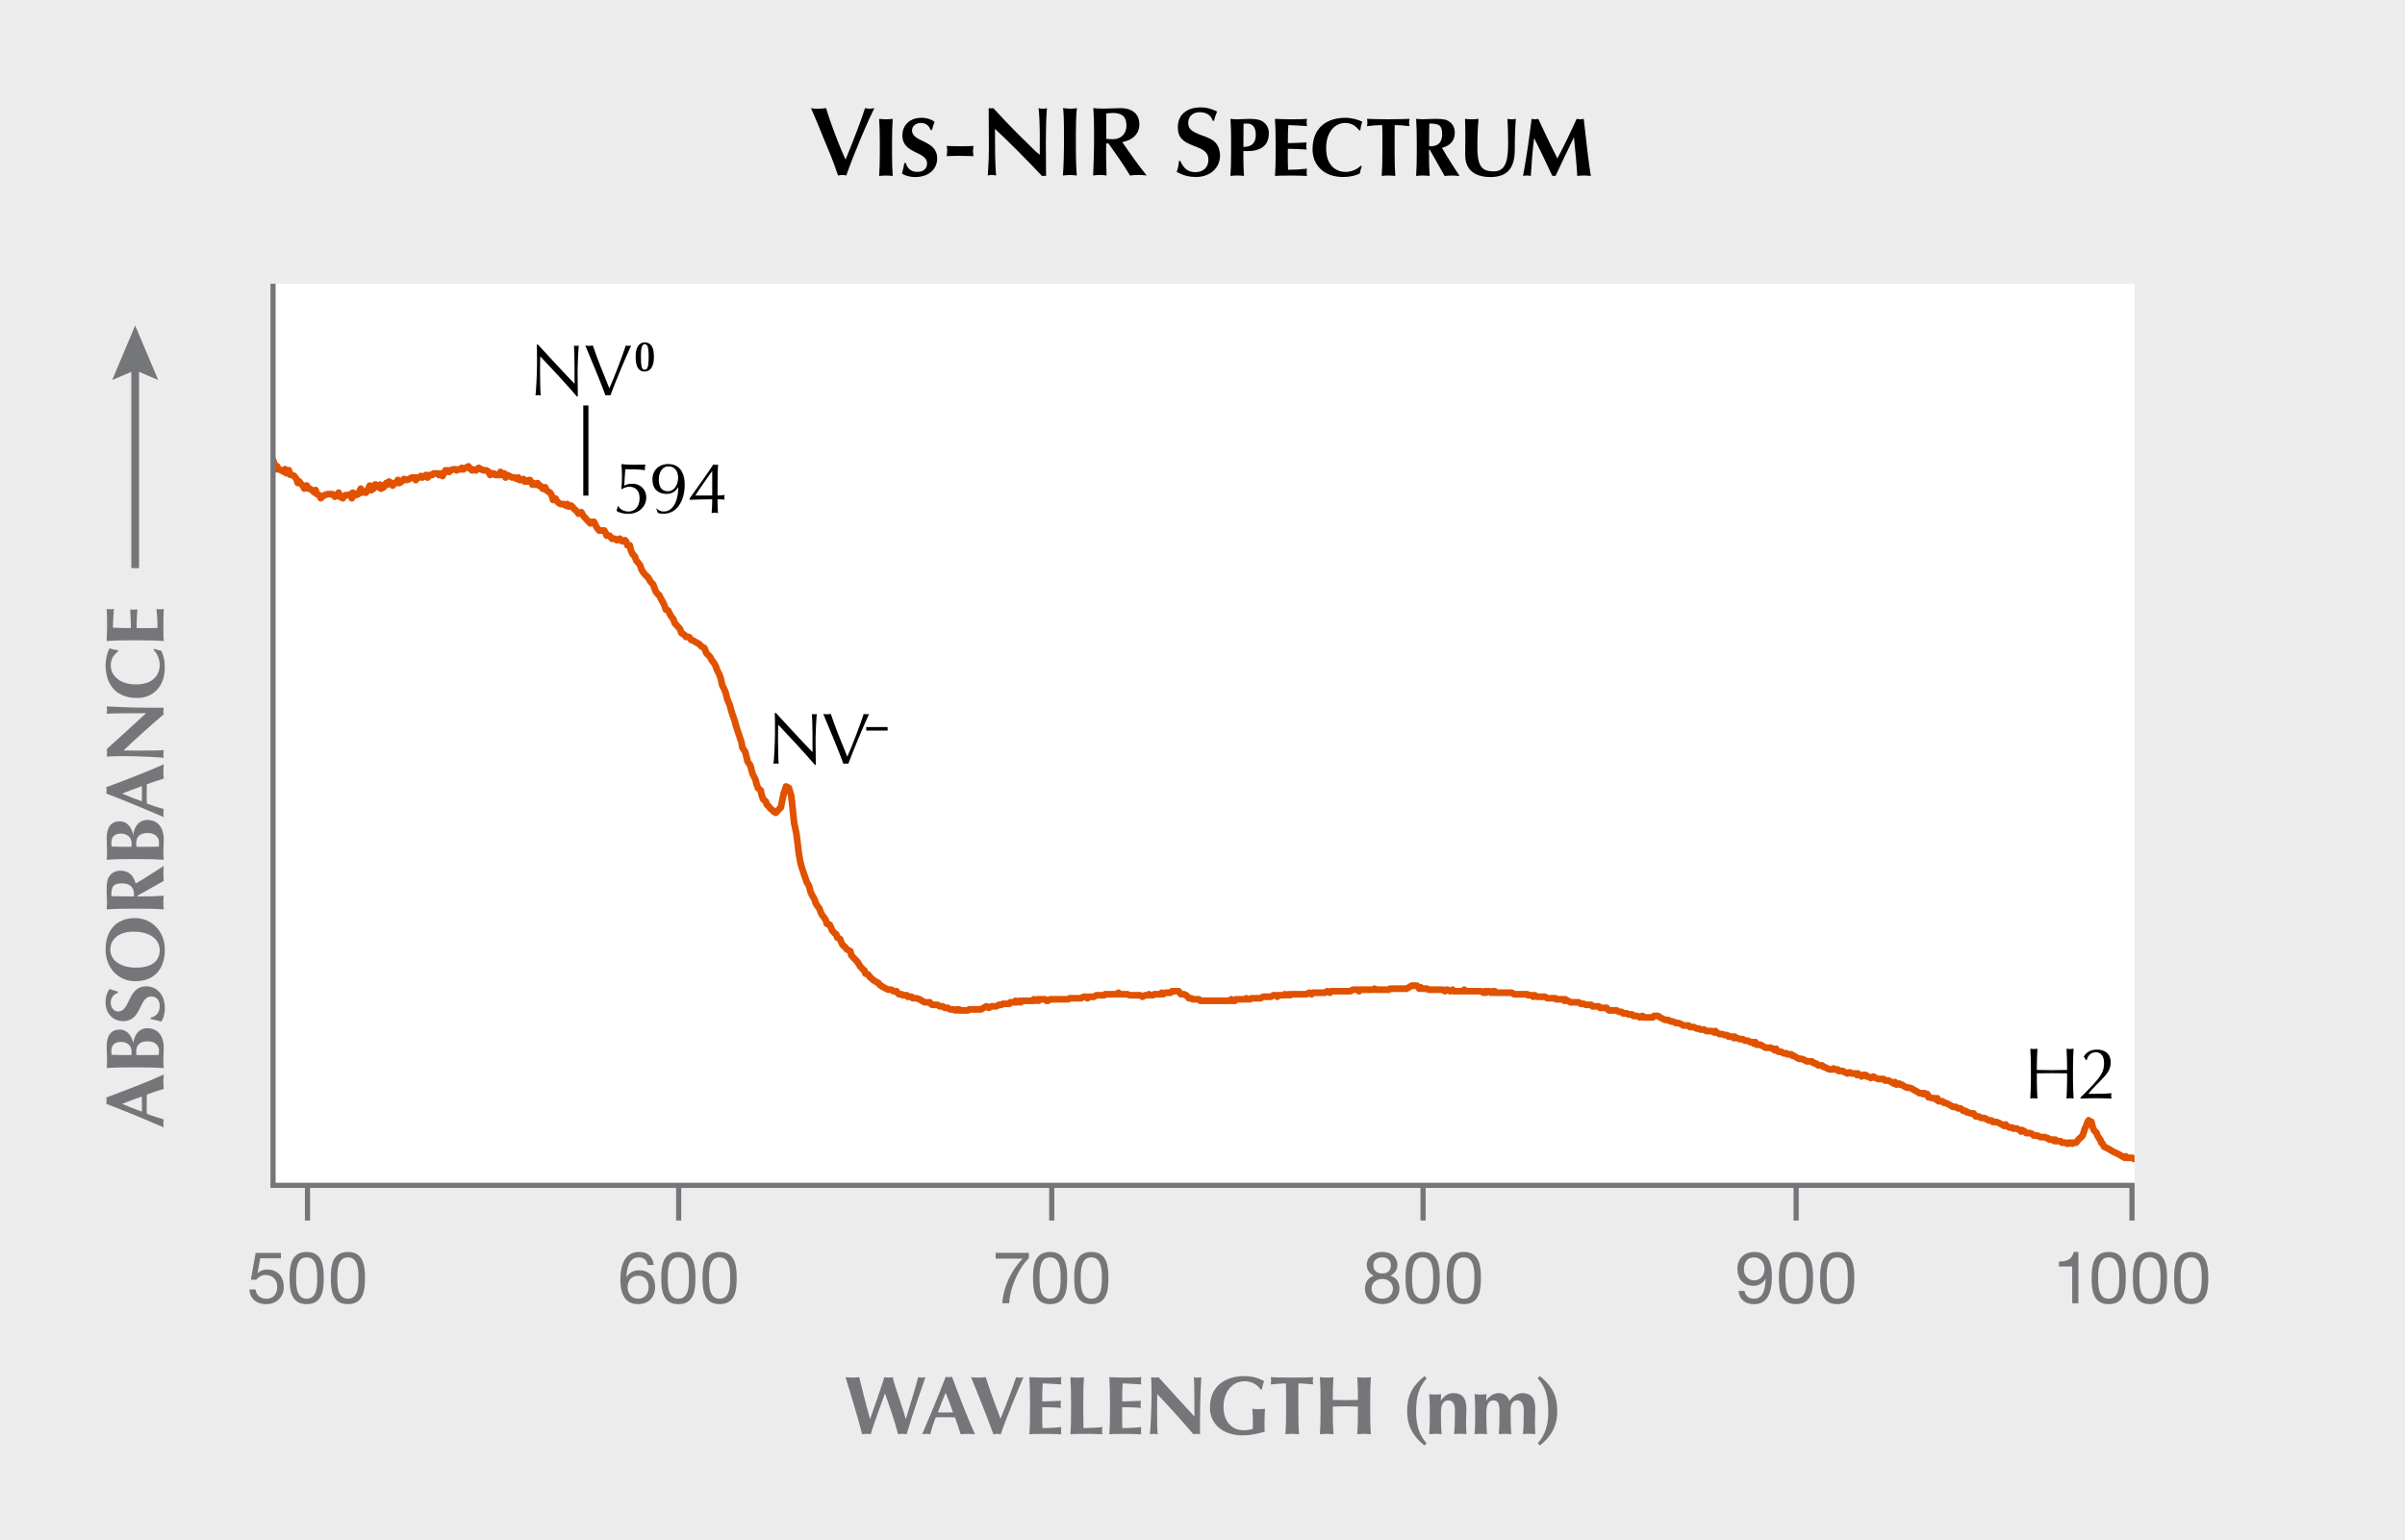 <?xml version="1.0" encoding="UTF-8"?><svg xmlns="http://www.w3.org/2000/svg" width="620" height="397.13" xmlns:xlink="http://www.w3.org/1999/xlink" viewBox="0 0 620 397.13"><defs><style>.cls-1,.cls-2,.cls-3,.cls-4,.cls-5,.cls-6{fill:none;}.cls-2{stroke:#e15200;stroke-linejoin:round;stroke-width:1.73px;}.cls-3{stroke:#000;}.cls-3,.cls-4,.cls-5{stroke-width:1.33px;}.cls-3,.cls-5,.cls-6{stroke-miterlimit:10;}.cls-4{stroke-linejoin:bevel;}.cls-4,.cls-5,.cls-6{stroke:#757679;}.cls-7{fill:#fff;}.cls-8{fill:#757679;}.cls-6{stroke-width:2px;}.cls-9{clip-path:url(#clippath);}.cls-10{fill:#ececec;}</style><clipPath id="clippath"><rect class="cls-1" x="70.39" y="73.15" width="479.89" height="235.01"/></clipPath></defs><g id="Background"><rect id="_Rectangle_" class="cls-10" y="0" width="620" height="397.13"/></g><g id="White"><rect class="cls-7" x="70.39" y="73.15" width="479.89" height="232.46"/></g><g id="Lines"><g class="cls-9"><path id="Line" class="cls-2" d="M69.84,118.75h.61l.73,2.23.24-.79.36.79.73.26.61.39.36-.66.36,1.05.61-.79.36,1.18h.24l.73.26.61.79.36,1.05.36-.39.61.79.36.26.36.79.61-.79.36.79h.36l.61.39.73.66.24-.66.36,1.05.61.26.36.79.36-.39.61-.39.73-.26h1.33l.61.66.73-.66.24-.39.36,1.05.73.39.24-.39.36-.39h.61l.73-.26.36,1.05.24-1.44.73.66.61-.26.73-1.44.24,1.05.36-.39.73.39.61-1.05.36-.79.36,1.18.61-.39.36-1.05h.24l.73.66.36-.66.24,1.05.73-.39.61-1.05.36.39.36-.79.61.39.36.66.36-.66h.61l.36-.79.36.79.61-.39.36-.39.24-.26.73.26.61-.26.73-.39h.61l.36.66.36-.66h.61l.36-.39.36.39.61-.39.36-.26.36.66.61-.66h.61l.36-.39h.97l.36.39.36-.39.61.66.36-.66.36-.79h.61l.36.39.36-.39.61-.26h.73l.24.26.36-.26h.61l.36-.39.36.39.61-.39.73-.39.61.79.36.26.36-.26.61.26.73-.66.61.39.73.26h.61l.61.39.36.79.36-.39h.61l.36.39h.97l.36-.79.36.79.61-.39.36,1.05.36-.66.61.26.73.39h.61l.61.39.36-.39.36.66h.61l.36-.26.36.66h.61l.36-.39h.36l.61,1.18.36-.39.36.39.61-.39.36.66h.36l.61.79.61-.39.36.79.36.26.61.39.36.66.36,1.18.61-.39.36.66.36.39.61.39h.73l.61.39.36-.39.36.66.61-.26.36.26.24.39.73.66.36.39.24.39.73-.39.61,1.05.36.39.36.39.61.66.36.39.36-.39h.61l.36.79.36.66.61.79h1.33l.36.66.24.66h.73l.36.39.24.39h.73l.61.39.73-.39.24.39.36.26.73-.26.24.26.36,1.05h.61l.36,1.44.36.79.61.66.36,1.05.36.39.61.79.36,1.05.36.66.61.79.73.66.24.39.36.66.73.79.24.66.36,1.05.61.79.36.26.36.79.61,1.05.36.79.36,1.05.61.26.36.79.36.66.61.79.36,1.05.36.39.61.66.36.39.36,1.05.61.39.36.26.24.39h.73l.36.39.24.39.73.26.61.39.73.39.24.26.36.39.73.39.24.66.36.79.73.66.24.39.36.66.61.79.36.66.36,1.05.61,1.18.36,1.05.36,1.7.61,1.18.36,1.05.36,1.44.61,1.44.36,1.31.36,1.18.61,1.7.36,1.44.36,1.05.61,1.83.36,1.05.24,1.44.73,1.05.36,1.44.24,1.05.73,1.05.36,1.44.24.79.73,1.44.24,1.05.36,1.05.73.65.24,1.18.36,1.05.73.66.24.79.36.26.61.79.36.26.36.39.61.39.36-.39.36-.39.61-.65.36-1.83.36-1.7.61-1.83.73.39.61,2.1.36,3.28.36,3.54.61,2.88.36,2.88.24,2.1.36,2.1.36,1.44.61,1.83.36,1.05.36,1.05.61,1.05.36,1.44.36.79.61,1.05.36,1.05.36.66.61.79.36,1.05.36.65.61.79.36.66.24.79.73.26.36.79.24.65.73.79.36.26.24.79.73.39.24.66.36.79.73.66.24.39.36.26.73.39.24,1.05.36.39.61.65.36.39.36.39.36.65.24.39.73.79.36.26.24.79.73.26.24.39.36.39.73.65.61.39.73.39.24.39.36.26.61.39.73.39.61.26h.73l.61.39h.73l.24.39.36.39h.73l.24.26h1.09l.24.39h.97l.36.39h.97l.73.26.61.39.73.39h1.33l.24.39.36.26h1.33l.61.39h.73l.61.39h.73l.61.39h.73l.61.26.36-.26.36.26.24-.26.36.26h1.94l.36-.26h3.03l.61-.39.73-.39.61.39.73-.39h1.21l.73-.39h.61l.36-.26h1.7l.24-.39h1.09l.24-.39.36.39.73-.39.24.39.36-.39h2.67l.36-.39.24.39.73-.39.24.39.36-.39h1.33l.36.39h.36l.61-.39h4.61l.36-.26h2.91l.73-.39h.61l.36.39.36-.39h1.33l.61-.39h2.06l.24-.26h3.03l.36-.39.24.39h2.06l.61.26h2.67l.61.39.73-.39h.61l.36-.26.36.26h.61l.36-.26h1.7l.24-.39.36.39.61-.39h1.33l.36-.39h1.7l.24.39.36.39h.73l.61.26.36.39.36.39h.61l.36.26h1.58l.36.39h7.63l.36-.39.24.39h.73l.24-.39h2.42l.24-.26.36.26h.61l.36-.26h2.3l.73-.39h1.94l.73-.39h.61l.36.39.24-.39h1.33l.36-.26.36.26.61-.26.36.26.36-.26h3.88l.73-.39.61.39.36-.39h3.03l.61-.39.73.39.24-.39h4.97l.73-.39h1.33l.24.39.36-.39h3.27l.36-.26.36.26h3.27l.36-.26h4.24l.73-.39.61-.39h1.33l.36.39.24.39.36-.39.36.39h1.33l.36.26h3.64l.61.39.36-.39h.24l.73.39.61-.39.36.39h2.3l.36-.39.36.39h3.88l.73.39.36-.39.24.39.36-.39h.36l.61.39.36-.39.36.39.24-.39.36.39h4l.61.39h3.39l.24.26h.97l.36.39.36-.39.61.39h2.06l.61.39h2.06l.24.26h1.7l.36.39.24-.39.36.39h.36l.61.39h2.06l.61.39h.73l.61.26h1.33l.36.39h1.57l.36.39h1.7l.24.39.36.26h1.94l.73.39h.61l.36.39h.97l.36.26h.97l.36.39h.97l.73.39.61-.39.36.39h2.3l.36-.39h.97l.61.39.73.39.61.26h.73l.61.39h.61l.73.39h.61l.73.26.61.39h1.33l.36.39h.97l.73.39h.61l.36.26h.97l.61.39h1.33l.73.39.24-.39.36.39.73.39h.61l.73.26h.61l.36.39h.97l.36.39.24-.39.36.39h.36l.61.26h.73l.61.39h.73l.61.39h.73l.24.39.36-.39.36.66h.97l.61.39.73.39h1.33l.36.26h.24l.36.39.36-.39.24.39.36.39h.73l.61.39h.73l.24.26h.97l.36.39h.36l.61.39.73.39h.61l.73.26.61.39h1.33l.36.39h.36l.24.26h.36l.36.39h.97l.36.39h.24l.73.39.61.26h.73l.24-.26.36.26h.73l.24.39h1.09l.61.39.61.26.36-.26h.36l.36.26h.97l.36.39.24-.39.36.39h.36l.24.39.36-.39h.73l.24.39h.36l.73.39.61-.39.61.39.73.26h1.33l.36.39h.97l.61.39.73.39.24-.39.36.65.73-.26.24.26h.36l.61.39.73.39h.61l.73.26.61.39.73.39.61.39h.73l.24.26.36-.26.36.26h.36l.24.79h.36l.61.26h.73l.36.39.24-.39.36.79h.97l.36.39h.36l.61.26.73.39.61.39h.73l.61.39h.61l.36.26.36.39h.61l.36.39h.36l.61.26h.73l.24.39.36.39h.73l.61.39h.73l.61.26.61.39h.73l.36.39h.97l.61.26.73.39.61.39.36-.39.36.39.61.39h.73l.24.26h.97l.73.39.36.39.24-.39.73.39.36.39h.97l.61.26.36.39h.97l.73.39h1.21l.36.26h.36l.36.39h.97l.36.39.24-.39.36.39h.97l.36.39h.97l.36.26h.36l.24-.26h.36l.36.26.24-.26h.73l.36-.39.24-.39.73-.65.36-.39.24-.66.36-1.18.36-.66.24-.79.36-.66.36.39h.36l.24,1.05.36,1.05.73.79.24.66.36.65.36.39.24.79.36.26.36.79.61.26.73.39.61.39.73.39.61.26.73.39.61.39.73.39.24-.39.36.39h1.33l.36.26h.24"/></g></g><g id="Rules"><line class="cls-5" x1="70.39" y1="73.15" x2="70.39" y2="305.61"/><line class="cls-5" x1="550.29" y1="305.61" x2="69.72" y2="305.61"/></g><g id="Numbers"><path class="cls-8" d="M72.44,324.41h-5.34l-.71,3.81.04.04c.58-.65,1.57-.95,2.46-.95,2.35,0,4.27,1.51,4.27,4.54,0,2.24-1.55,4.4-4.63,4.4-2.3,0-4.16-1.4-4.22-3.79h1.59c.09,1.36,1.19,2.39,2.78,2.39s2.8-1.03,2.8-3.13c0-1.75-1.21-3-2.99-3-1.01,0-1.85.5-2.46,1.25l-1.36-.07,1.23-6.87h6.53v1.4Z"/><path class="cls-8" d="M79.06,322.78c4.14,0,4.4,3.81,4.4,6.74s-.26,6.72-4.4,6.72-4.4-3.81-4.4-6.72.26-6.74,4.4-6.74ZM79.06,334.84c2.71,0,2.72-3.36,2.72-5.34s-.02-5.32-2.72-5.32-2.72,3.36-2.72,5.32.02,5.34,2.72,5.34Z"/><path class="cls-8" d="M89.69,322.78c4.14,0,4.4,3.81,4.4,6.74s-.26,6.72-4.4,6.72-4.4-3.81-4.4-6.72.26-6.74,4.4-6.74ZM89.69,334.84c2.71,0,2.72-3.36,2.72-5.34s-.02-5.32-2.72-5.32-2.72,3.36-2.72,5.32.02,5.34,2.72,5.34Z"/><line class="cls-4" x1="79.27" y1="305.35" x2="79.27" y2="314.68"/><path class="cls-8" d="M166.94,326.16c-.15-1.19-.97-1.98-2.22-1.98-2.71,0-3.14,2.99-3.21,5.02l.04.04c.75-1.21,1.87-1.74,3.3-1.74,2.54,0,4.05,1.85,4.05,4.29,0,1.92-1.08,4.44-4.42,4.44-3.92,0-4.55-3.58-4.55-6.36,0-3.64,1.1-7.09,4.87-7.09,2.18,0,3.55,1.23,3.73,3.38h-1.59ZM161.8,331.89c0,1.64,1.01,2.95,2.74,2.95s2.67-1.36,2.67-2.93-.86-3-2.67-3-2.74,1.33-2.74,2.99Z"/><path class="cls-8" d="M174.88,322.78c4.14,0,4.4,3.81,4.4,6.74s-.26,6.72-4.4,6.72-4.4-3.81-4.4-6.72.26-6.74,4.4-6.74ZM174.88,334.84c2.71,0,2.72-3.36,2.72-5.34s-.02-5.32-2.72-5.32-2.72,3.36-2.72,5.32.02,5.34,2.72,5.34Z"/><path class="cls-8" d="M185.51,322.78c4.14,0,4.4,3.81,4.4,6.74s-.26,6.72-4.4,6.72-4.4-3.81-4.4-6.72.26-6.74,4.4-6.74ZM185.51,334.84c2.71,0,2.72-3.36,2.72-5.34s-.02-5.32-2.72-5.32-2.72,3.36-2.72,5.32.02,5.34,2.72,5.34Z"/><line class="cls-4" x1="174.96" y1="305.35" x2="174.96" y2="314.68"/><path class="cls-8" d="M265.24,324.37c-2.67,2.65-4.83,7.5-5.08,11.64h-1.77c.3-4.48,2.44-8.57,5.23-11.51h-6.94v-1.49h8.57v1.36Z"/><path class="cls-8" d="M270.71,322.78c4.14,0,4.4,3.81,4.4,6.74s-.26,6.72-4.4,6.72-4.4-3.81-4.4-6.72.26-6.74,4.4-6.74ZM270.71,334.84c2.71,0,2.72-3.36,2.72-5.34s-.02-5.32-2.72-5.32-2.72,3.36-2.72,5.32.02,5.34,2.72,5.34Z"/><path class="cls-8" d="M281.34,322.78c4.14,0,4.4,3.81,4.4,6.74s-.26,6.72-4.4,6.72-4.4-3.81-4.4-6.72.26-6.74,4.4-6.74ZM281.34,334.84c2.71,0,2.72-3.36,2.72-5.34s-.02-5.32-2.72-5.32-2.72,3.36-2.72,5.32.02,5.34,2.72,5.34Z"/><line class="cls-4" x1="271.14" y1="305.35" x2="271.14" y2="314.68"/><path class="cls-8" d="M356.24,322.78c2.89,0,4.01,1.7,4.01,3.38,0,1.18-.75,2.26-1.83,2.74,1.59.5,2.35,1.66,2.35,3.3,0,2.56-1.94,4.03-4.39,4.03s-4.5-1.32-4.5-4.03c0-1.57.84-2.78,2.31-3.3-1.1-.45-1.85-1.55-1.85-2.74,0-2.18,1.85-3.38,3.88-3.38ZM356.39,334.84c1.59,0,2.71-1.1,2.71-2.58s-1.23-2.52-2.72-2.52c-1.57,0-2.8,1.01-2.8,2.54s1.18,2.56,2.82,2.56ZM356.39,328.34c1.25,0,2.18-.78,2.18-2.13s-.93-2.03-2.22-2.03-2.31.71-2.31,2.03c0,1.46,1.04,2.13,2.35,2.13Z"/><path class="cls-8" d="M366.75,322.78c4.14,0,4.4,3.81,4.4,6.74s-.26,6.72-4.4,6.72-4.4-3.81-4.4-6.72.26-6.74,4.4-6.74ZM366.75,334.84c2.71,0,2.72-3.36,2.72-5.34s-.02-5.32-2.72-5.32-2.72,3.36-2.72,5.32.02,5.34,2.72,5.34Z"/><path class="cls-8" d="M377.37,322.78c4.14,0,4.4,3.81,4.4,6.74s-.26,6.72-4.4,6.72-4.4-3.81-4.4-6.72.26-6.74,4.4-6.74ZM377.37,334.84c2.71,0,2.72-3.36,2.72-5.34s-.02-5.32-2.72-5.32-2.72,3.36-2.72,5.32.02,5.34,2.72,5.34Z"/><line class="cls-4" x1="366.86" y1="305.35" x2="366.86" y2="314.68"/><path class="cls-8" d="M449.76,332.82c.11,1.29,1.16,2.02,2.43,2.02,1.94,0,2.89-1.7,2.99-5.11l-.04-.04c-.6,1.12-1.77,1.83-3.06,1.83-2.69,0-4.18-1.81-4.18-4.42s1.79-4.31,4.35-4.31,4.54,1.33,4.54,6.33c0,4.57-1.38,7.13-4.59,7.13-2.22,0-3.81-1.14-4.01-3.42h1.59ZM452.16,324.18c-1.88,0-2.59,1.51-2.59,3.13,0,1.46,1.08,2.8,2.61,2.8,1.66,0,2.71-1.34,2.71-2.91s-.95-3.02-2.72-3.02Z"/><path class="cls-8" d="M463,322.78c4.14,0,4.4,3.81,4.4,6.74s-.26,6.72-4.4,6.72-4.4-3.81-4.4-6.72.26-6.74,4.4-6.74ZM463,334.84c2.71,0,2.72-3.36,2.72-5.34s-.02-5.32-2.72-5.32-2.72,3.36-2.72,5.32.02,5.34,2.72,5.34Z"/><path class="cls-8" d="M473.63,322.78c4.14,0,4.4,3.81,4.4,6.74s-.26,6.72-4.4,6.72-4.4-3.81-4.4-6.72.26-6.74,4.4-6.74ZM473.63,334.84c2.71,0,2.72-3.36,2.72-5.34s-.02-5.32-2.72-5.32-2.72,3.36-2.72,5.32.02,5.34,2.72,5.34Z"/><line class="cls-4" x1="463.04" y1="305.35" x2="463.04" y2="314.68"/><path class="cls-8" d="M535.8,336.01h-1.59v-9.48h-3.43v-1.27c1.81,0,3.45-.49,3.81-2.48h1.21v13.23Z"/><path class="cls-8" d="M543.62,322.78c4.14,0,4.4,3.81,4.4,6.74s-.26,6.72-4.4,6.72-4.4-3.81-4.4-6.72.26-6.74,4.4-6.74ZM543.62,334.84c2.71,0,2.72-3.36,2.72-5.34s-.02-5.32-2.72-5.32-2.72,3.36-2.72,5.32.02,5.34,2.72,5.34Z"/><path class="cls-8" d="M554.25,322.78c4.14,0,4.4,3.81,4.4,6.74s-.26,6.72-4.4,6.72-4.4-3.81-4.4-6.72.26-6.74,4.4-6.74ZM554.25,334.84c2.71,0,2.72-3.36,2.72-5.34s-.02-5.32-2.72-5.32-2.72,3.36-2.72,5.32.02,5.34,2.72,5.34Z"/><path class="cls-8" d="M564.88,322.78c4.14,0,4.4,3.81,4.4,6.74s-.26,6.72-4.4,6.72-4.4-3.81-4.4-6.72.26-6.74,4.4-6.74ZM564.88,334.84c2.71,0,2.72-3.36,2.72-5.34s-.02-5.32-2.72-5.32-2.72,3.36-2.72,5.32.02,5.34,2.72,5.34Z"/><line class="cls-4" x1="549.62" y1="305.35" x2="549.62" y2="314.68"/><path d="M532.89,275.2c0-1.6-.07-3.23-.15-4.83.32.06.62.09.91.09s.6-.04.91-.09c-.07,1.6-.15,3.23-.15,4.83v3.21c0,1.61.08,3.23.15,4.83-.32-.06-.62-.09-.91-.09s-.6.04-.91.09c.07-1.61.15-3.23.15-4.83v-1.68c-1.31-.02-2.59-.04-3.9-.04s-2.59.02-3.9.04v1.68c0,1.61.07,3.23.15,4.83-.32-.06-.62-.09-.92-.09s-.6.04-.91.09c.07-1.61.15-3.23.15-4.83v-3.21c0-1.6-.08-3.23-.15-4.83.32.06.62.09.91.09s.6-.04.92-.09c-.08,1.6-.15,3.23-.15,4.83v.65c1.31.02,2.59.06,3.9.06s2.59-.04,3.9-.06v-.65Z"/><path d="M537.16,272.46c.78-1.27,1.87-1.85,3.42-1.85,1.96,0,3.55.99,3.55,3.3,0,1.7-.78,2.84-2.35,4.44-.93.95-2.61,2.58-3.4,3.66h1.77c1.77,0,3.17-.07,4.2-.15-.06.22-.09.47-.09.69s.04.47.09.69c-1.33-.06-2.67-.09-3.99-.09s-2.67.04-4.01.09v-.28c5.23-5.15,6.07-6.4,6.07-8.96,0-1.85-.97-2.71-2.09-2.71-1.59,0-2.24,1.29-2.37,2.03l-.13.04-.65-.92Z"/><path d="M160.94,125.21c.5-.26.97-.49,2.09-.49,2.18,0,3.58,1.62,3.58,3.51,0,2.35-1.9,4.25-4.65,4.25-1.1,0-2.18-.21-2.99-.75v-.15c.13-.32.24-.78.28-1.08h.13c.47.91,1.64,1.38,2.65,1.38,1.47,0,2.86-1.1,2.86-3.45,0-2.11-1.27-2.93-2.61-2.93-1.03,0-1.7.47-1.92.62l-.21-.13c.17-.97.19-2.09.19-3.15s-.04-2.24-.15-3.08l.17-.11c.19.04.52.07,1.04.11.54.04,1.27.06,2.28.06,1.16,0,2.16-.02,2.61-.04l.09.07c-.09.32-.13.69-.13,1.05,0,.13,0,.22.02.32-1.1-.21-3.92-.24-5.08-.24l-.26,4.24Z"/><path d="M169.25,131.12c.52.47,1.16.76,1.85.76,2.69,0,3.77-3.3,3.77-6.29h-.04c-.58,1.03-1.53,1.75-3.02,1.75-2.22,0-3.62-1.36-3.62-3.71s1.62-3.99,4.14-3.99c2.22,0,4.18,1.46,4.18,5.37,0,4.14-2.03,7.46-5.5,7.46-.63,0-1.19-.15-1.47-.26-.07-.32-.22-.78-.37-1.04l.09-.06ZM172.32,120.24c-1.46,0-2.48,1.33-2.48,3.4s.88,3.02,2.3,3.02c1.72,0,2.67-1.72,2.67-3.51s-.99-2.91-2.48-2.91Z"/><path d="M177.78,128.51c2.2-3.08,4.91-6.89,6.1-8.75.21.06.43.09.63.09s.41-.04.6-.09c-.11,2.17-.13,5.34-.13,7.99.71,0,1.4-.07,1.83-.15-.06.21-.09.41-.09.62s.04.41.09.62c-.43-.07-1.12-.11-1.83-.11v.78c0,.97.07,2.11.11,2.78-.28-.06-.54-.09-.82-.09s-.54.04-.82.09c.06-.71.15-1.85.15-2.78v-.78c-1.12,0-4.78.09-5.82.13v-.34ZM183.61,121.48h-.04c-1.04,1.46-3.45,4.85-4.31,6.27h4.35v-6.27Z"/><path d="M210.05,197.18c-2.84-3.34-6.23-6.92-9.42-10.32-.02.69-.06,1.81-.06,3.79,0,1.6.07,5.54.17,6.29-.21-.06-.43-.09-.65-.09s-.45.04-.69.09c.15-.88.39-5.66.39-8.12s0-4.16-.06-5h.3c3.04,3.3,7.17,7.8,9.44,10.1,0-3.34,0-6.98-.15-9.85.21.06.43.09.63.09s.39-.04.6-.09c-.11,1.1-.3,4.8-.3,6.25,0,1.9.04,6.03.06,6.87h-.26Z"/><path d="M212.24,184.06c.32.06.65.09.97.09s.65-.04.97-.09c1.1,3.3,2.69,7.26,4.25,11.03,1.36-3.02,3.45-8.58,4.24-11.03.22.06.47.09.69.09s.47-.04.69-.09c-1.94,4.29-3.73,8.58-5.37,12.88-.21-.06-.41-.09-.62-.09s-.45.04-.62.09c-1.12-3.08-3.4-8.58-5.21-12.88Z"/><path d="M228.82,187.45v.91h-5.5v-.91h5.5Z"/><path d="M148.7,102.2c-2.84-3.34-6.23-6.92-9.42-10.32-.02.69-.06,1.81-.06,3.79,0,1.6.07,5.54.17,6.29-.21-.06-.43-.09-.65-.09s-.45.04-.69.09c.15-.88.39-5.65.39-8.12s0-4.16-.06-5h.3c3.04,3.3,7.17,7.8,9.44,10.1,0-3.34,0-6.98-.15-9.85.21.06.43.09.63.09s.39-.04.6-.09c-.11,1.1-.3,4.8-.3,6.25,0,1.9.04,6.03.06,6.87h-.26Z"/><path d="M150.9,89.08c.32.06.65.09.97.09s.65-.04.97-.09c1.1,3.3,2.69,7.26,4.25,11.03,1.36-3.02,3.45-8.58,4.24-11.03.22.06.47.09.69.09s.47-.04.69-.09c-1.94,4.29-3.73,8.58-5.37,12.88-.21-.06-.41-.09-.62-.09s-.45.04-.62.09c-1.12-3.08-3.4-8.58-5.21-12.88Z"/><path d="M168.09,89.36c.32.58.49,1.43.49,2.67,0,2.39-.86,3.76-2.37,3.76-1.6,0-2.34-1.21-2.34-3.76,0-1.4.2-2.07.53-2.67.44-.75,1.07-1.07,1.85-1.07.62,0,1.38.24,1.84,1.07ZM167.18,93.4c.02-.65.04-1.11.04-1.38,0-1.06-.04-1.77-.14-2.3-.12-.64-.41-.97-.86-.97-.4,0-.69.28-.84.97-.12.53-.15,1.31-.15,2.3,0,.27,0,.87.04,1.52.1,1.45.37,1.77.94,1.77s.91-.6.97-1.92Z"/><line class="cls-3" x1="151.03" y1="104.53" x2="151.03" y2="127.78"/></g><g id="Titles"><path class="cls-8" d="M228.11,359.31c-1,2.9-2.75,7.47-3.65,10.47-.36-.04-.73-.11-1.09-.11s-.75.06-1.11.11c-.92-3.73-3.97-13.8-4.29-14.72.62.06,1.22.11,1.79.11s1.15-.04,1.73-.11c.87,3.65,1.98,7.79,2.79,10.77h.04c1.26-3.58,3.07-8.79,3.67-10.77.36.06.7.11,1.07.11s.7-.04,1.07-.11c.38,1.9,2.6,7.96,3.37,10.77h.04c1.09-3.58,2.77-9.09,3.16-10.77.3.06.62.11.9.11.32,0,.64-.04.98-.11-.58,1.64-3.5,10-4.86,14.72-.36-.04-.73-.11-1.09-.11s-.75.06-1.11.11c-.92-3.5-2.09-6.98-3.37-10.47h-.04Z"/><path class="cls-8" d="M251.35,369.79c-.68-.04-1.28-.11-1.88-.11s-1.22.06-1.81.11c-.45-1.45-.94-2.92-1.47-4.37-.92-.02-1.81-.04-2.73-.04-.75,0-1.47.02-2.22.04-.58,1.45-1.05,2.9-1.45,4.37-.34-.04-.66-.11-1-.11s-.66.06-1.07.11c1.04-2.37,4.24-9.96,6.08-14.83.28.04.53.11.81.11s.53-.06.81-.11c1.81,4.86,4.31,11.35,5.93,14.83ZM245.69,364.16c-.62-1.73-1.22-3.41-1.9-5.08-.73,1.66-1.39,3.35-2.01,5.08h3.9Z"/><path class="cls-8" d="M261.95,355.07c.3.06.62.11.94.11s.64-.04.94-.11c-1.41,3.35-4.18,9.83-5.85,14.72-.32-.04-.62-.11-.94-.11s-.64.06-.94.11c-1.32-3.65-4.39-11.46-5.78-14.72.66.06,1.3.11,1.92.11s1.26-.04,1.88-.11c.96,3.18,2.5,7.15,3.8,10.71,1.47-3.56,2.92-7.4,4.03-10.71Z"/><path class="cls-8" d="M265.53,360.98c0-2.39-.04-4.03-.17-5.91,1.26.02,2.54.11,3.8.11,2.09,0,3.88-.04,4.46-.11-.04.26-.09.51-.09.9,0,.45.04.64.09.96-1.62-.11-4.18-.26-4.82-.26-.11,1.56-.11,3.09-.11,4.65,1.86-.04,3.22-.08,4.84-.17-.09.49-.11.68-.11.96,0,.24.04.43.11.88-1.62-.13-3.22-.19-4.84-.19,0,.9-.02,1.81-.02,2.73s.02,1.81.06,2.67c1.6,0,3.24-.08,4.89-.28-.04.3-.09.51-.09.96s.04.66.09.92c-.77-.02-1.77-.11-3.73-.11-3.48,0-4.05.06-4.52.11.13-1.88.17-3.52.17-5.91v-2.9Z"/><path class="cls-8" d="M276.11,360.98c0-2.39-.04-4.03-.17-5.91.47.04,1.04.11,1.75.11s1.28-.06,1.75-.11c-.13,1.88-.17,3.52-.17,5.91v2.9c0,1.58.02,3.2.04,4.31,1.6,0,3.24-.08,4.89-.28-.04.3-.09.51-.09.96s.04.66.09.92c-.77-.02-1.77-.11-3.73-.11-3.48,0-4.05.06-4.52.11.13-1.88.17-3.52.17-5.91v-2.9Z"/><path class="cls-8" d="M286.14,360.98c0-2.39-.04-4.03-.17-5.91,1.26.02,2.54.11,3.8.11,2.09,0,3.88-.04,4.46-.11-.04.26-.09.51-.09.9,0,.45.04.64.09.96-1.62-.11-4.18-.26-4.82-.26-.11,1.56-.11,3.09-.11,4.65,1.86-.04,3.22-.08,4.84-.17-.09.49-.11.68-.11.96,0,.24.04.43.11.88-1.62-.13-3.22-.19-4.84-.19,0,.9-.02,1.81-.02,2.73s.02,1.81.06,2.67c1.6,0,3.24-.08,4.89-.28-.04.3-.09.51-.09.96s.04.66.09.92c-.77-.02-1.77-.11-3.73-.11-3.48,0-4.05.06-4.52.11.13-1.88.17-3.52.17-5.91v-2.9Z"/><path class="cls-8" d="M296.74,355.07c.32.06.64.11.96.11s.64-.04.96-.11c3.07,3.39,6.12,6.76,9.26,10.15,0-3.39,0-9.19-.15-10.15.32.06.64.11.96.11s.64-.04.96-.11c-.34,6.21-.34,9.04-.34,14.72-.3-.06-.58-.11-.87-.11s-.58.04-.83.11c-2.92-3.46-6.04-6.91-9.32-10.37-.04,1.6-.04,3.37-.04,4.97,0,3.41.06,4.61.13,5.4-.34-.06-.68-.11-1-.11s-.66.04-.98.11c.11-.62.43-6.12.43-10.47,0-1.92-.08-3.22-.11-4.25Z"/><path class="cls-8" d="M325,358.25c-.9-1.28-2.26-2.13-4.2-2.13-2.65,0-5.38,2.2-5.38,6.68,0,3.39,1.9,5.95,5.18,5.95.73,0,1.98-.15,2.33-.38.06-.34.06-.88.06-1.49,0-2.3-.13-3.26-.15-3.67.28.04.7.11,1.58.11,1.02,0,1.45-.06,1.73-.11-.11.45-.17,2.22-.17,3.58,0,.9.02,2.03.06,2.35-1.86.53-3.82.94-5.7.94-4.91,0-8.43-2.79-8.43-7.15,0-5.42,3.82-8.13,8.83-8.13,2.15,0,3.6.47,5.14,1.28-.23.72-.47,1.45-.6,2.18h-.3Z"/><path class="cls-8" d="M331.54,358.55c0-.81,0-1.58-.06-1.88-.83,0-2.62.13-3.9.28.06-.32.11-.62.11-.94s-.04-.62-.11-.94c1.94.06,2.9.11,5.55.11s3.6-.04,5.42-.11c-.06.32-.11.62-.11.94s.04.62.11.94c-1.15-.15-2.94-.28-3.8-.28-.04.3-.04,1.07-.04,1.88v5.33c0,2.39.04,4.03.17,5.91-.47-.04-1.05-.11-1.75-.11s-1.28.06-1.75.11c.13-1.88.17-3.52.17-5.91v-5.33Z"/><path class="cls-8" d="M350.07,362.66c-1.09-.02-2.15-.08-3.24-.08s-2.15.04-3.24.08v1.22c0,2.39.04,4.03.17,5.91-.47-.04-1.04-.11-1.75-.11s-1.28.06-1.75.11c.13-1.88.17-3.52.17-5.91v-2.9c0-2.39-.04-4.03-.17-5.91.47.04,1.04.11,1.75.11s1.28-.06,1.75-.11c-.13,1.86-.17,3.5-.17,5.87.73.02,1.75.04,3.26.04s2.41-.02,3.22-.04c0-2.37-.04-4.01-.17-5.87.47.04,1.05.11,1.75.11s1.28-.06,1.75-.11c-.13,1.88-.17,3.52-.17,5.91v2.9c0,2.39.04,4.03.17,5.91-.47-.04-1.04-.11-1.75-.11s-1.28.06-1.75.11c.13-1.88.17-3.52.17-5.91v-1.22Z"/><path class="cls-8" d="M367.8,355.35c-2.05,2.3-2.73,4.74-2.73,8.64,0,3.35.73,5.87,2.71,8.15l-.58.53c-2.69-2.18-4.44-4.78-4.44-8.83,0-4.63,1.86-6.87,4.48-9.04l.55.55Z"/><path class="cls-8" d="M371.44,361.06h.04c.79-1.15,1.88-1.88,3.22-1.88,2.13,0,3.33,1.19,3.33,3.92,0,1.45-.09,2.47-.09,3.58,0,.9.06,2,.11,3.09-.36-.06-.98-.11-1.6-.11s-1.24.04-1.6.11c.19-1.54.23-3.58.23-6.12,0-1.77-.64-2.6-1.75-2.6-1.28,0-1.86,1.17-1.86,3.14v.85c0,1.73.04,3.24.17,4.74-.36-.04-.94-.11-1.6-.11s-1.22.06-1.6.11c.13-1.49.17-3.01.17-4.74v-.85c0-1.73-.04-3.24-.17-4.74.51.04,1,.11,1.51.11s1-.06,1.56-.11l-.08,1.6Z"/><path class="cls-8" d="M383.15,361.06h.04c.79-1.15,1.88-1.88,3.22-1.88s2.22.73,2.73,2.03c.85-1.3,2.05-2.03,3.31-2.03,2.13,0,3.33,1.19,3.33,3.92,0,1.45-.09,2.47-.09,3.58,0,.9.06,2,.11,3.09-.36-.06-.98-.11-1.6-.11s-1.24.04-1.6.11c.19-1.54.23-3.58.23-6.12,0-1.77-.64-2.6-1.71-2.6-1.39,0-1.69,1.43-1.69,2.45v1.54c0,1.73.04,3.24.17,4.74-.36-.04-.94-.11-1.6-.11s-1.22.06-1.6.11c.13-1.49.17-3.01.17-4.74v-1.3c0-1.71-.36-2.69-1.54-2.69-1.28,0-1.86,1.17-1.86,3.14v.85c0,1.73.04,3.24.17,4.74-.36-.04-.94-.11-1.6-.11s-1.22.06-1.6.11c.13-1.49.17-3.01.17-4.74v-.85c0-1.73-.04-3.24-.17-4.74.51.04,1,.11,1.51.11s1-.06,1.56-.11l-.08,1.6Z"/><path class="cls-8" d="M396.97,354.79c2.62,2.18,4.48,4.42,4.48,9.04,0,4.05-1.75,6.66-4.44,8.83l-.58-.53c1.98-2.28,2.71-4.8,2.71-8.15,0-3.9-.68-6.34-2.73-8.64l.55-.55Z"/><rect class="cls-1" x="0" y="26.49" width="620" height="36.67"/><path d="M211.07,28.03c.61,0,1.22-.08,1.9-.15.94,3.34,3.44,9.95,5.02,13.25,2.23-5.45,3.9-9.8,5.02-13.25.48.08.89.15,1.17.15.33,0,.73-.08,1.22-.15-1.32,2.58-4.89,10.71-7.24,17.38-.41-.1-.48-.15-.96-.15-.53,0-.71.08-1.14.15-.81-2.33-1.42-4-1.85-5.04l-1.85-4.48c-2.1-5.12-1.22-3.12-3.29-7.85.63.13,1.44.15,2.03.15Z"/><path d="M226.81,36.56c0-2.39-.04-4.03-.17-5.91.47.04,1.05.11,1.75.11s1.28-.06,1.75-.11c-.13,1.88-.17,3.52-.17,5.91v2.9c0,2.39.04,4.03.17,5.91-.47-.04-1.05-.11-1.75-.11s-1.28.06-1.75.11c.13-1.88.17-3.52.17-5.91v-2.9Z"/><path d="M239.92,33.53c-.45-1.22-1.28-1.83-2.58-1.83s-2.22.9-2.22,1.92c0,3.16,6.48,2.37,6.48,7.21,0,2.86-2.26,4.82-5.65,4.82-1.54,0-2.82-.45-3.43-.92.28-.98.47-1.75.62-2.71h.41c.23,1.24,1.22,2.3,2.94,2.3s2.5-.98,2.5-2.18c0-3.22-6.36-2.37-6.36-7.21,0-2.94,2.26-4.56,4.8-4.56,1.54,0,2.69.41,3.5,1.05-.26.66-.41,1.17-.68,2.11h-.32Z"/><path d="M247.54,37.71c1.6,0,2.38-.05,3.42-.08-.1.89-.13,1.11-.13,1.29,0,.43.1.96.13,1.34-1.06,0-2.51-.08-3.62-.08-.46,0-2.46.03-3.29.08.1-.58.13-1.24.13-1.47,0-.43-.03-.68-.13-1.17.51.05,2.2.08,3.5.08Z"/><path d="M254.88,27.88c.23.05.38.05.61.05.2,0,.38-.02.58-.05,2.1,2.3,4.46,4.79,6.48,6.79l4.23,4.15c.13.13.46.46,1.27,1.09v-5.9c0-1.7-.1-4.13-.3-6.13.38.1.66.15,1.09.15s.73-.05,1.06-.15c-.2,2.48-.28,5.55-.28,8.76,0,2.89.03,5.85.05,8.74-.23-.05-.38-.05-.53-.05-.08,0-.33.02-.51.05-3.29-3.52-8.84-9.14-12.13-12.16,0,4.18,0,9.14.3,12.03-.53-.1-.96-.15-1.14-.15-.33,0-.63.05-1.01.15.23-3.27.28-5.27.28-7.14,0-2.84-.05-7.83-.05-10.23Z"/><path d="M275.86,28.03c.48,0,1.06-.05,1.77-.15-.2,1.24-.28,4.28-.28,6.92,0,7.02.08,8.16.25,10.46-.96-.1-1.44-.15-1.77-.15-.56,0-1.37.13-1.82.15.2-2.23.28-5.8.28-9.93,0-5.27-.1-6.48-.25-7.45.35.05,1.62.15,1.82.15Z"/><path d="M284.36,28.01c.48,0,4.08-.13,4.46-.13,3.75,0,4.91,2.15,4.91,4.15,0,2.36-1.6,4.08-4.41,4.61l1.72,2.48c.15.23,2.53,3.62,4.58,6.13-.91-.1-1.42-.15-2.25-.15-.71,0-1.17.05-2.05.15-1.01-1.57-.84-1.62-5.55-8.26h-.61v3.7c0,.48.1,4.08.1,4.56-.53-.05-1.06-.15-1.7-.15-.58,0-1.17.08-1.75.15.1-2.56.23-6.1.23-7.9v-4.36c0-1.19-.05-2.76-.18-5.12.58.08,1.49.13,2.48.13ZM285.17,35.81c1.04.05,1.17.08,1.72.08,2.23,0,3.5-1.49,3.5-3.5s-.79-3.19-3.34-3.27c-.33,0-1.17.05-1.87.13v6.56Z"/><path d="M313.77,28.72c-.56,1.39-.68,1.87-.79,2.41h-.35c-.41-1.42-1.67-2.2-3.32-2.2-1.85,0-2.99,1.11-2.99,2.74,0,1.47.63,2.23,3.77,3.32,1.6.56,2.69,1.09,3.37,1.92.79.96,1.06,2.2,1.06,3.17,0,3.09-2.41,5.55-6.21,5.55-1.7,0-3.04-.3-4.96-1.29.41-1.32.43-1.42.58-2.84h.35c.84,1.82,1.82,2.89,3.9,2.89s3.34-1.34,3.34-3.17c0-1.27-.53-2.33-2.53-3.12l-1.22-.48c-2.84-1.11-4.13-2.1-4.13-4.86,0-3.01,2.13-5.07,5.9-5.07,1.39,0,2.51.25,4.2,1.04Z"/><path d="M317.38,36.56c0-2.39-.04-4.03-.17-5.91.47.04,1.05.11,1.75.11.98,0,2.09-.11,3.11-.11,2.01,0,3.05.32,3.71.87.9.75,1.32,1.62,1.32,2.88,0,3.26-2.3,4.56-5.48,4.56h-1.09c0,2.13.02,4.27.17,6.4-.47-.04-1.04-.11-1.75-.11s-1.28.06-1.75.11c.13-1.88.17-3.52.17-5.91v-2.9ZM321.48,31.86c-.34,0-.66,0-.9.02-.02,2.01-.04,4.01-.04,5.99,1.43,0,3.2-.38,3.2-3.14,0-2.18-1.05-2.88-2.26-2.88Z"/><path d="M328.85,36.56c0-2.39-.04-4.03-.17-5.91,1.26.02,2.54.11,3.8.11,2.09,0,3.88-.04,4.46-.11-.04.26-.09.51-.09.9,0,.45.04.64.09.96-1.62-.11-4.18-.26-4.82-.26-.11,1.56-.11,3.09-.11,4.65,1.86-.04,3.22-.09,4.84-.17-.09.49-.11.68-.11.96,0,.23.04.43.11.87-1.62-.13-3.22-.19-4.84-.19,0,.9-.02,1.81-.02,2.73s.02,1.81.06,2.67c1.6,0,3.24-.09,4.89-.28-.04.3-.09.51-.09.96s.04.66.09.92c-.77-.02-1.77-.11-3.73-.11-3.48,0-4.05.06-4.52.11.13-1.88.17-3.52.17-5.91v-2.9Z"/><path d="M351.06,42.89c-.23.6-.41,1.22-.47,1.81-1.13.6-2.6.94-4.35.94-4.95,0-7.87-3.09-7.87-7.12,0-5.89,3.99-8.15,8.47-8.15,1.49,0,3.37.45,4.35,1.05-.28.7-.43,1.45-.49,2.18h-.3c-1.07-1.32-2.15-1.9-3.67-1.9-2.28,0-4.86,1.98-4.86,6.51s2.6,6.12,5.06,6.12c1.37,0,2.94-.64,3.86-1.6l.28.17Z"/><path d="M356.36,34.12c0-.81,0-1.58-.06-1.88-.83,0-2.62.13-3.9.28.06-.32.11-.62.11-.94s-.04-.62-.11-.94c1.94.06,2.9.11,5.55.11s3.6-.04,5.42-.11c-.06.32-.11.62-.11.94s.04.62.11.94c-1.15-.15-2.94-.28-3.8-.28-.04.3-.04,1.07-.04,1.88v5.33c0,2.39.04,4.03.17,5.91-.47-.04-1.05-.11-1.75-.11s-1.28.06-1.75.11c.13-1.88.17-3.52.17-5.91v-5.33Z"/><path d="M368.59,38.58h-.19v.87c0,2.39.04,4.03.17,5.91-.47-.04-1.04-.11-1.75-.11s-1.28.06-1.75.11c.13-1.88.17-3.52.17-5.91v-2.9c0-2.39-.04-4.03-.17-5.91.47.04,1.04.11,1.75.11.77,0,1.69-.11,3.14-.11,2.15,0,2.94.19,3.69.73.85.62,1.39,1.56,1.39,2.82,0,2.07-1.19,3.39-3.31,3.93,1.37,2.41,2.99,4.84,4.54,7.25-.64-.04-1.28-.11-1.92-.11s-1.3.06-1.94.11l-3.82-6.78ZM368.47,31.86c-.04,1.94-.06,3.86-.06,5.8.17.02.32.04.47.04,1.88,0,2.9-1.05,2.9-3.05,0-2.52-.98-2.79-3.31-2.79Z"/><path d="M377.72,40.03c0-2.3.04-3.46.04-4.99,0-2.26-.04-3.69-.09-4.39.58.06,1.17.11,1.75.11s1.17-.04,1.75-.11c-.28,2.77-.3,4.99-.3,7.47,0,5.2,1.49,6.06,4.27,6.06,3.41,0,3.65-3.69,3.65-7.66,0-1.96-.06-3.9-.17-5.87.36.06.73.11,1.09.11s.7-.04,1.07-.11c-.13,1.26-.28,4.31-.28,8,0,4.95-2.15,7-6.29,7-3.65,0-6.48-1.6-6.48-5.61Z"/><path d="M395.49,35.68c-.45,3.22-.64,6.46-.85,9.68-.34-.06-.68-.11-1-.11-.34,0-.66.04-1,.11.9-4.91,1.6-9.81,2.2-14.72.3.06.58.11.87.11.28,0,.58-.04.85-.11,1.56,3.39,3.37,7.19,4.93,10.2,1.69-3.18,3.43-6.81,4.97-10.2.3.06.62.11.92.11s.6-.04.9-.11c.55,4.91,1.3,11.71,1.83,14.72-.58-.06-1.15-.11-1.73-.11s-1.17.04-1.77.11c-.15-2.96-.51-6.59-.85-9.9h-.04c-1.6,3.31-3.18,6.59-4.71,9.9-.13-.02-.28-.04-.41-.04s-.28.02-.41.04c-1.51-3.22-3.05-6.46-4.65-9.68h-.04Z"/><rect class="cls-1" x="26.07" y="156.13" width="28" height="138.72"/><path class="cls-8" d="M42.22,277.04c-.04.68-.11,1.28-.11,1.88s.06,1.22.11,1.81c-1.45.45-2.92.94-4.37,1.47-.02.92-.04,1.81-.04,2.73,0,.75.02,1.47.04,2.22,1.45.58,2.9,1.04,4.37,1.45-.04.34-.11.66-.11,1s.06.66.11,1.07c-2.37-1.04-9.96-4.25-14.83-6.08.04-.28.11-.53.11-.81s-.06-.53-.11-.81c4.86-1.81,11.35-4.31,14.83-5.93ZM36.58,282.7c-1.73.62-3.41,1.22-5.08,1.9,1.66.72,3.35,1.39,5.08,2v-3.9Z"/><path class="cls-8" d="M33.41,275.19c-2.39,0-4.03.04-5.91.17.04-.47.11-1.05.11-1.75,0-1.22-.11-2.62-.11-3.84,0-2.56.98-4.31,3.31-4.31s3.31,2.15,3.52,3.48h.04c.06-1.3,1-3.84,3.58-3.84,3.05,0,4.27,2.43,4.27,4.97,0,1.13-.11,2.07-.11,3.14,0,.77.06,1.69.11,2.16-1.88-.13-3.52-.17-5.91-.17h-2.9ZM28.71,270.9c0,.62.02.77.06,1.05,1.05.04,2.24.08,2.97.08.77,0,1.45-.02,2.18-.02v-.96c0-1.22-.9-2.43-2.71-2.43-1.37,0-2.5.6-2.5,2.28ZM35.13,271.09c0,.38.02.66.02.92.6,0,1.19.02,2.07.02,1.34,0,2.99-.04,3.73-.04.02-.38.04-.7.04-1.17,0-1.26-1.04-2.35-2.9-2.35-1.98,0-2.97.92-2.97,2.62Z"/><path class="cls-8" d="M30.38,255.99c-1.22.45-1.83,1.28-1.83,2.58s.9,2.22,1.92,2.22c3.16,0,2.37-6.49,7.21-6.49,2.86,0,4.82,2.26,4.82,5.65,0,1.54-.45,2.82-.92,3.43-.98-.28-1.75-.47-2.71-.62v-.41c1.24-.23,2.3-1.22,2.3-2.94s-.98-2.5-2.18-2.5c-3.22,0-2.37,6.36-7.21,6.36-2.94,0-4.56-2.26-4.56-4.8,0-1.54.41-2.69,1.05-3.5.66.26,1.17.41,2.11.68v.32Z"/><path class="cls-8" d="M27.22,244.78c0-4.52,2.47-8.08,7.62-8.08,4.22,0,7.66,3.39,7.66,8.15,0,4.5-2.3,8.13-7.64,8.13-4.2,0-7.64-3.24-7.64-8.19ZM28.44,244.85c0,2.92,2.94,4.63,6.61,4.63,4.54,0,6.12-2.09,6.12-4.48,0-2.56-2.13-4.8-6.78-4.8-3.69,0-5.95,1.9-5.95,4.65Z"/><path class="cls-8" d="M35.43,230.93v.19h.87c2.39,0,4.03-.04,5.91-.17-.04.47-.11,1.05-.11,1.75s.06,1.28.11,1.75c-1.88-.13-3.52-.17-5.91-.17h-2.9c-2.39,0-4.03.04-5.91.17.04-.47.11-1.05.11-1.75,0-.77-.11-1.68-.11-3.14,0-2.15.19-2.94.73-3.69.62-.85,1.56-1.39,2.82-1.39,2.07,0,3.39,1.19,3.93,3.31,2.41-1.37,4.84-2.99,7.25-4.54-.04.64-.11,1.28-.11,1.92s.06,1.3.11,1.94l-6.78,3.82ZM28.71,231.06c1.94.04,3.86.06,5.8.06.02-.17.04-.32.04-.47,0-1.88-1.05-2.9-3.05-2.9-2.52,0-2.79.98-2.79,3.31Z"/><path class="cls-8" d="M33.41,221.49c-2.39,0-4.03.04-5.91.17.04-.47.11-1.05.11-1.75,0-1.22-.11-2.62-.11-3.84,0-2.56.98-4.31,3.31-4.31s3.31,2.15,3.52,3.48h.04c.06-1.3,1-3.84,3.58-3.84,3.05,0,4.27,2.43,4.27,4.97,0,1.13-.11,2.07-.11,3.14,0,.77.06,1.69.11,2.16-1.88-.13-3.52-.17-5.91-.17h-2.9ZM28.71,217.2c0,.62.02.77.06,1.05,1.05.04,2.24.08,2.97.08.77,0,1.45-.02,2.18-.02v-.96c0-1.22-.9-2.43-2.71-2.43-1.37,0-2.5.6-2.5,2.28ZM35.13,217.39c0,.38.02.66.02.92.6,0,1.19.02,2.07.02,1.34,0,2.99-.04,3.73-.04.02-.38.04-.7.04-1.17,0-1.26-1.04-2.35-2.9-2.35-1.98,0-2.97.92-2.97,2.62Z"/><path class="cls-8" d="M42.22,197.04c-.04.68-.11,1.28-.11,1.88s.06,1.22.11,1.81c-1.45.45-2.92.94-4.37,1.47-.02.92-.04,1.81-.04,2.73,0,.75.02,1.47.04,2.22,1.45.58,2.9,1.04,4.37,1.45-.04.34-.11.66-.11,1s.06.66.11,1.07c-2.37-1.04-9.96-4.25-14.83-6.08.04-.28.11-.53.11-.81s-.06-.53-.11-.81c4.86-1.81,11.35-4.31,14.83-5.93ZM36.58,202.7c-1.73.62-3.41,1.22-5.08,1.9,1.66.72,3.35,1.39,5.08,2v-3.9Z"/><path class="cls-8" d="M27.5,195.07c.06-.32.11-.64.11-.96s-.04-.64-.11-.96c3.39-3.07,6.76-6.12,10.15-9.26-3.39,0-9.19,0-10.15.15.06-.32.11-.64.11-.96s-.04-.64-.11-.96c6.21.34,9.04.34,14.72.34-.06.3-.11.58-.11.87s.04.58.11.83c-3.46,2.92-6.91,6.04-10.37,9.32,1.6.04,3.37.04,4.97.04,3.41,0,4.61-.06,5.4-.13-.06.34-.11.68-.11,1s.04.66.11.98c-.62-.11-6.12-.43-10.47-.43-1.92,0-3.22.09-4.25.11Z"/><path class="cls-8" d="M39.74,167.27c.6.24,1.22.41,1.81.47.6,1.13.94,2.6.94,4.35,0,4.95-3.09,7.87-7.12,7.87-5.89,0-8.15-3.99-8.15-8.47,0-1.49.45-3.37,1.05-4.35.7.28,1.45.43,2.18.49v.3c-1.32,1.07-1.9,2.15-1.9,3.67,0,2.28,1.98,4.86,6.51,4.86s6.12-2.6,6.12-5.06c0-1.37-.64-2.94-1.6-3.86l.17-.28Z"/><path class="cls-8" d="M33.41,165.09c-2.39,0-4.03.04-5.91.17.02-1.26.11-2.54.11-3.8,0-2.09-.04-3.88-.11-4.46.26.04.51.08.9.08.45,0,.64-.04.96-.08-.11,1.62-.26,4.18-.26,4.82,1.56.11,3.09.11,4.65.11-.04-1.86-.09-3.22-.17-4.84.49.08.68.11.96.11.23,0,.43-.04.87-.11-.13,1.62-.19,3.22-.19,4.84.9,0,1.81.02,2.73.02s1.81-.02,2.67-.06c0-1.6-.09-3.24-.28-4.88.3.04.51.08.96.08s.66-.04.92-.08c-.02.77-.11,1.77-.11,3.73,0,3.48.06,4.05.11,4.52-1.88-.13-3.52-.17-5.91-.17h-2.9Z"/><line class="cls-6" x1="34.85" y1="93.47" x2="34.85" y2="146.49"/><polygon class="cls-8" points="28.93 97.97 34.85 95.45 40.78 97.97 34.85 83.92 28.93 97.97"/></g></svg>